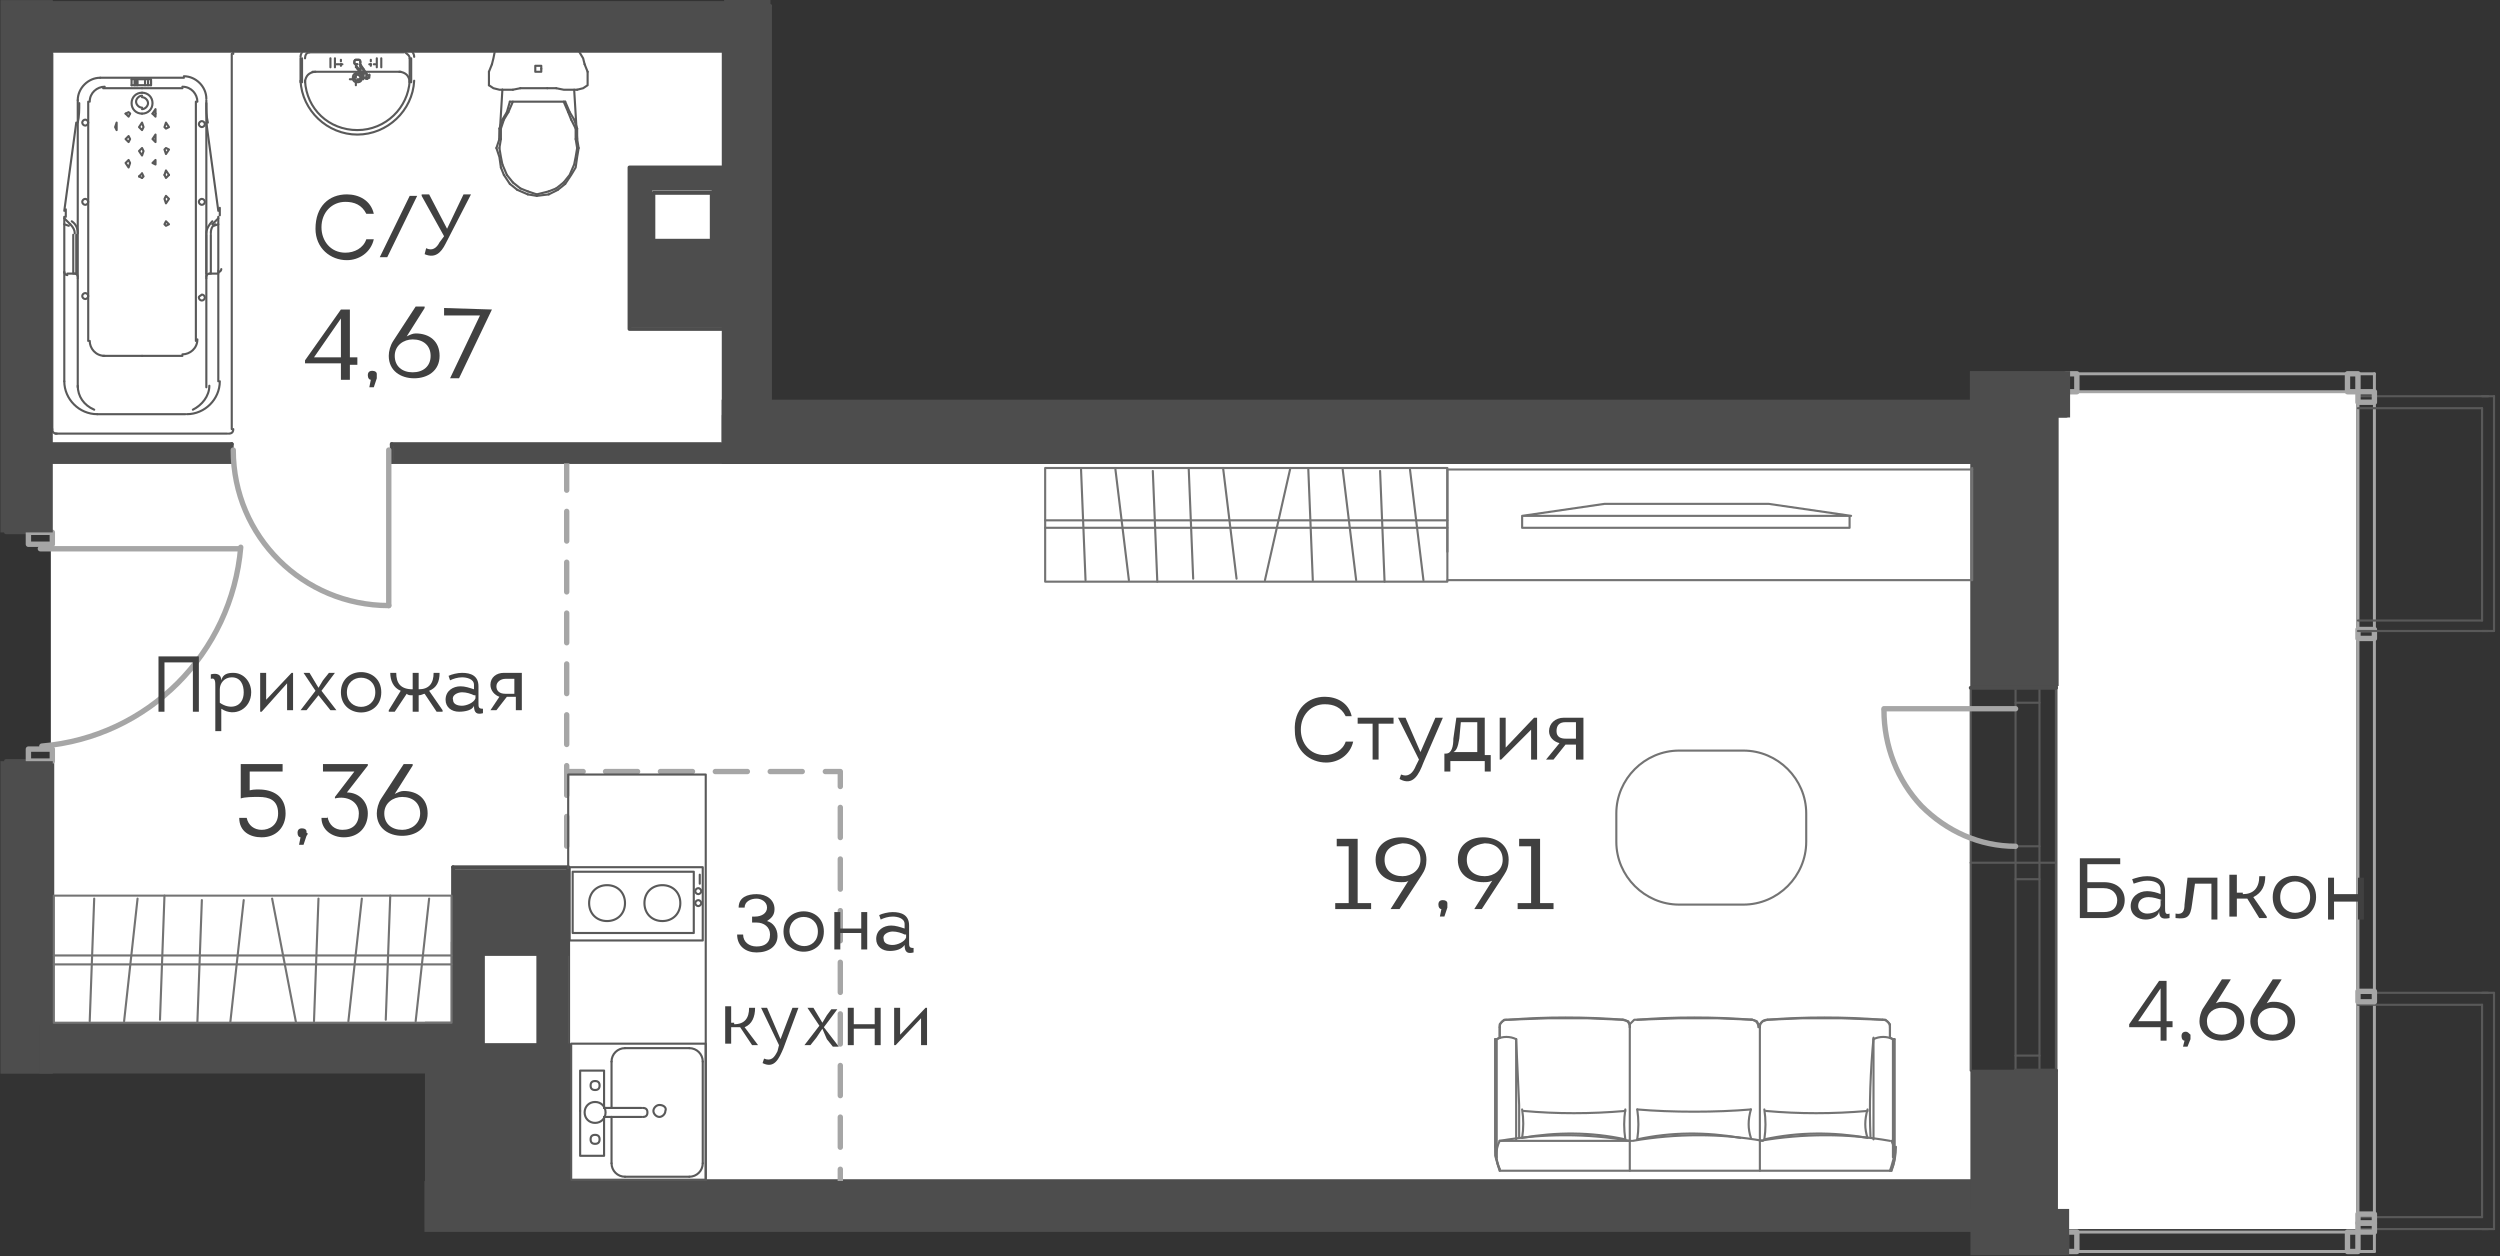 <?xml version="1.0" encoding="utf-8"?>
<!-- Generator: Adobe Illustrator 24.0.0, SVG Export Plug-In . SVG Version: 6.00 Build 0)  -->
<svg version="1.1" xmlns="http://www.w3.org/2000/svg" xmlns:xlink="http://www.w3.org/1999/xlink" x="0px" y="0px"
	 viewBox="0 0 167.2 84" style="enable-background:new 0 0 167.2 84;" xml:space="preserve">
<rect x="0" y="0" width="167.2" height="84" fill="#333333" stroke="none"/>
<style type="text/css">
	.st0{fill:#FFFFFF;}
	.st1{fill:none;stroke:#4D4D4D;stroke-width:0.255;stroke-linecap:round;stroke-linejoin:round;stroke-miterlimit:10;}
	.st2{fill:none;stroke:#A6A6A6;stroke-width:0.36;stroke-linecap:round;stroke-linejoin:round;stroke-miterlimit:10;}
	.st3{fill:none;stroke:#595959;stroke-width:0.142;stroke-linecap:round;stroke-linejoin:round;stroke-miterlimit:10;}
	.st4{fill:none;stroke:#A6A6A6;stroke-width:0.198;stroke-linecap:round;stroke-linejoin:round;stroke-miterlimit:10;}
	.st5{fill:none;stroke:#A6A6A6;stroke-width:0.36;stroke-linecap:round;stroke-linejoin:round;}
	.st6{fill:none;stroke:#A6A6A6;stroke-width:0.36;stroke-linecap:round;stroke-linejoin:round;stroke-dasharray:2.141,1.53;}
	.st7{fill:none;stroke:#A6A6A6;stroke-width:0.36;stroke-linecap:round;stroke-linejoin:round;stroke-dasharray:2.014,1.438;}
	
		.st8{fill:none;stroke:#A6A6A6;stroke-width:0.36;stroke-linecap:round;stroke-linejoin:round;stroke-miterlimit:10;stroke-dasharray:1.984,1.417;}
	.st9{fill:#4D4D4D;}
	.st10{fill:none;stroke:#737373;stroke-width:0.142;stroke-linecap:round;stroke-linejoin:round;stroke-miterlimit:10;}
	.st11{fill:#404040;}
</style>
<g id="заливка">
	<polygon class="st0" points="48.4,30.7 48.4,3.3 3.4,3.3 3.4,68.5 31.5,68.5 31.5,78.9 131.8,78.9 131.8,30.7 	"/>
	<rect x="42.2" y="11.1" class="st0" width="6.4" height="10.8"/>
	<rect x="26.3" y="29.6" class="st0" width="22.3" height="1.3"/>
	
		<rect x="23.6" y="64.8" transform="matrix(-1.836970e-16 1 -1 -1.836970e-16 102.844 34.403)" class="st0" width="21.1" height="7.6"/>
	<rect x="3.3" y="29.6" class="st0" width="12.1" height="1.3"/>
	<rect x="137.6" y="26.2" class="st0" width="20" height="56"/>
</g>
<g id="корпус">
	<line class="st1" x1="0.4" y1="35.6" x2="3.5" y2="35.6"/>
	<line class="st1" x1="0.4" y1="50.9" x2="3.5" y2="50.9"/>
	<line class="st1" x1="3.5" y1="50.9" x2="3.5" y2="68.5"/>
	<polyline class="st2" points="3.5,36.4 3.5,35.6 1.9,35.6 1.9,36.4 3.5,36.4 	"/>
	<polyline class="st2" points="3.5,50.1 3.5,50.9 1.9,50.9 1.9,50.1 3.5,50.1 	"/>
	<line class="st2" x1="2.7" y1="36.7" x2="16" y2="36.7"/>
	<path class="st2" d="M2.8,49.9c7.1-0.6,12.7-6.2,13.3-13.3"/>
	<line class="st1" x1="131.8" y1="30.9" x2="48.4" y2="30.9"/>
	<line class="st1" x1="131.8" y1="27.8" x2="51.5" y2="27.8"/>
	<line class="st1" x1="3.5" y1="3.4" x2="48.4" y2="3.4"/>
	<line class="st1" x1="51.5" y1="0.4" x2="51.5" y2="27.8"/>
	<line class="st1" x1="48.4" y1="3.4" x2="48.4" y2="30.9"/>
	<line class="st1" x1="3.5" y1="0.4" x2="51.5" y2="0.4"/>
	<line class="st1" x1="15.5" y1="29.7" x2="15.5" y2="30.9"/>
	<line class="st1" x1="26.2" y1="29.7" x2="26.2" y2="30.9"/>
	<line class="st1" x1="3.5" y1="30.9" x2="15.5" y2="30.9"/>
	<line class="st1" x1="26.2" y1="30.9" x2="48.6" y2="30.9"/>
	<line class="st1" x1="3.5" y1="29.7" x2="15.5" y2="29.7"/>
	<line class="st1" x1="26.2" y1="29.7" x2="48.2" y2="29.7"/>
	<polyline class="st3" points="15.2,29 9.5,29 3.7,29 	"/>
	<path class="st3" d="M3.5,28.7c0,0.2,0.1,0.3,0.3,0.3"/>
	<line class="st3" x1="3.5" y1="28.7" x2="3.5" y2="3.6"/>
	<path class="st3" d="M3.8,3.2c-0.2,0-0.3,0.1-0.3,0.3"/>
	<polyline class="st3" points="3.7,3.4 9.5,3.4 15.2,3.4 	"/>
	<path class="st3" d="M15.6,3.6c0-0.2-0.1-0.3-0.3-0.3"/>
	<line class="st3" x1="15.5" y1="3.6" x2="15.5" y2="28.7"/>
	<path class="st3" d="M15.3,29c0.2,0,0.3-0.1,0.3-0.3"/>
	<polyline class="st3" points="9.3,8.5 9.5,8.2 9.6,8.5 9.5,8.7 9.3,8.5 	"/>
	<polyline class="st3" points="11,8.5 11.1,8.2 11.3,8.5 11.1,8.6 11,8.5 	"/>
	<polyline class="st3" points="10.4,9.5 10.2,9.3 10.4,9 10.4,9.3 10.4,9.5 	"/>
	<path class="st3" d="M6.7,5.2c-0.8,0-1.5,0.7-1.5,1.5"/>
	<path class="st3" d="M5.2,8.2c0.1-0.4,0.1-0.9,0.1-1.3"/>
	<path class="st3" d="M7,5.8c-0.5,0-1,0.4-1,1"/>
	<path class="st3" d="M5.5,8.2c0,0.1,0.1,0.2,0.2,0.2c0.1,0,0.2-0.1,0.2-0.2C5.9,8.1,5.8,8,5.7,8C5.6,8,5.5,8.1,5.5,8.2"/>
	<line class="st3" x1="8.8" y1="5.7" x2="8.8" y2="5.3"/>
	<polyline class="st3" points="9,5.7 9,5.4 9,5.7 9,5.4 	"/>
	<polyline class="st3" points="7.7,8.5 7.8,8.2 7.8,8.5 7.8,8.7 7.7,8.5 	"/>
	<line class="st3" x1="5.2" y1="18.6" x2="5.2" y2="6.7"/>
	<line class="st3" x1="4.3" y1="14.1" x2="5.1" y2="8.2"/>
	<line class="st3" x1="5.9" y1="22.8" x2="5.9" y2="6.8"/>
	<line class="st3" x1="12.2" y1="5.9" x2="9.5" y2="5.9"/>
	<polyline class="st3" points="12.3,5.2 9.5,5.2 6.7,5.2 	"/>
	<polyline class="st3" points="8.8,5.3 10.1,5.3 10.1,5.7 8.8,5.7 	"/>
	<line class="st3" x1="9.1" y1="5.4" x2="9.1" y2="5.7"/>
	<line class="st3" x1="9.2" y1="5.4" x2="9.2" y2="5.7"/>
	<line class="st3" x1="10.1" y1="5.4" x2="10.1" y2="5.7"/>
	<line class="st3" x1="9.9" y1="5.4" x2="9.9" y2="5.7"/>
	<line class="st3" x1="9.7" y1="5.4" x2="9.7" y2="5.7"/>
	<line class="st3" x1="6.9" y1="5.9" x2="9.5" y2="5.9"/>
	<polyline class="st3" points="8.7,7.6 8.6,7.8 8.4,7.6 	"/>
	<polyline class="st3" points="10.4,7.6 10.4,7.8 10.2,7.6 	"/>
	<path class="st3" d="M9.5,6.4c-0.2,0-0.4,0.2-0.4,0.4c0,0.2,0.2,0.4,0.4,0.4"/>
	<path class="st3" d="M9.5,6.2c-0.4,0-0.7,0.3-0.7,0.7c0,0.4,0.3,0.7,0.7,0.7"/>
	<path class="st3" d="M9.5,7.6c0.4,0,0.7-0.3,0.7-0.7c0-0.4-0.3-0.7-0.7-0.7"/>
	<path class="st3" d="M9.5,7.3c0.2,0,0.4-0.2,0.4-0.4c0-0.2-0.2-0.4-0.4-0.4"/>
	<polyline class="st3" points="8.4,7.6 8.6,7.5 8.7,7.6 	"/>
	<polyline class="st3" points="10.2,7.6 10.4,7.3 10.4,7.6 	"/>
	<polyline class="st3" points="8.6,9.5 8.4,9.3 8.6,9.1 8.7,9.3 8.6,9.5 	"/>
	<line class="st3" x1="13.8" y1="18.6" x2="13.8" y2="6.7"/>
	<line class="st3" x1="13.1" y1="22.8" x2="13.1" y2="6.8"/>
	<line class="st3" x1="14.6" y1="14.1" x2="13.8" y2="8.2"/>
	<polyline class="st3" points="11.3,11.7 11.1,11.9 11,11.7 	"/>
	<path class="st3" d="M13.8,6.6c0-0.8-0.7-1.5-1.5-1.5"/>
	<path class="st3" d="M13.8,6.9c0,0.4,0,0.9,0.1,1.3"/>
	<path class="st3" d="M13.2,6.8c0-0.5-0.4-1-1-1"/>
	<path class="st3" d="M13.3,8.3c0,0.1,0.1,0.2,0.2,0.2c0.1,0,0.2-0.1,0.2-0.2c0-0.1-0.1-0.2-0.2-0.2C13.4,8.1,13.3,8.2,13.3,8.3"/>
	<polyline class="st3" points="11.1,10.3 11,10 11.1,9.9 11.3,10 11.1,10.3 	"/>
	<polyline class="st3" points="10.4,11 10.2,10.9 10.4,10.7 10.4,10.9 10.4,11 	"/>
	<polyline class="st3" points="11,11.7 11.1,11.4 11.3,11.7 	"/>
	<path class="st3" d="M14.2,14.8c-0.2,0.2-0.4,0.5-0.4,0.8"/>
	<path class="st3" d="M14.4,15c-0.2,0.1-0.3,0.3-0.3,0.6"/>
	<line class="st3" x1="14.6" y1="15" x2="14.3" y2="15.1"/>
	<line class="st3" x1="14.6" y1="14.6" x2="14.2" y2="15"/>
	<path class="st3" d="M14.7,14.4c0-0.2,0-0.3,0-0.5"/>
	<polyline class="st3" points="11.1,13.6 11,13.3 11.1,13.1 11.3,13.3 11.1,13.6 	"/>
	<polyline class="st3" points="11.1,15.1 11,15 11.1,14.8 11.3,15 11.1,15.1 	"/>
	<line class="st3" x1="14.6" y1="18.1" x2="14.6" y2="14.5"/>
	<line class="st3" x1="12.2" y1="23.8" x2="9.5" y2="23.8"/>
	<line class="st3" x1="14.1" y1="15.7" x2="14.1" y2="18.3"/>
	<line class="st3" x1="13.8" y1="15.7" x2="13.8" y2="18.3"/>
	<line class="st3" x1="14.6" y1="25.5" x2="14.6" y2="18.1"/>
	<line class="st3" x1="13.8" y1="25.9" x2="13.8" y2="18.6"/>
	<path class="st3" d="M14,18.3c-0.1,0-0.2,0.1-0.2,0.2"/>
	<path class="st3" d="M14.6,18.2c0.1,0,0.2-0.1,0.2-0.2"/>
	<line class="st3" x1="14" y1="18.3" x2="14.6" y2="18.3"/>
	<path class="st3" d="M13.3,19.9c0,0.1,0.1,0.2,0.2,0.2c0.1,0,0.2-0.1,0.2-0.2c0-0.1-0.1-0.2-0.2-0.2C13.4,19.8,13.3,19.8,13.3,19.9
		"/>
	<path class="st3" d="M12.2,23.7c0.5,0,1-0.4,1-1"/>
	<path class="st3" d="M13.3,13.5c0,0.1,0.1,0.2,0.2,0.2c0.1,0,0.2-0.1,0.2-0.2c0-0.1-0.1-0.2-0.2-0.2C13.4,13.3,13.3,13.4,13.3,13.5
		"/>
	<polyline class="st3" points="6.5,27.7 9.5,27.7 12.4,27.7 	"/>
	<path class="st3" d="M12.9,27.4c0.6-0.3,1.1-0.9,1.1-1.6"/>
	<path class="st3" d="M12.5,27.7c1.2,0,2.2-1,2.2-2.2"/>
	<line class="st3" x1="6.9" y1="23.8" x2="9.5" y2="23.8"/>
	<path class="st3" d="M6,22.8c0,0.5,0.4,1,1,1"/>
	<line class="st3" x1="5.2" y1="25.9" x2="5.2" y2="18.6"/>
	<line class="st3" x1="9.5" y1="11.9" x2="9.3" y2="11.8"/>
	<polyline class="st3" points="8.6,11.2 8.4,10.9 8.6,10.7 8.7,10.9 8.6,11.2 	"/>
	<line class="st3" x1="9.3" y1="11.8" x2="9.5" y2="11.6"/>
	<polyline class="st3" points="9.5,10.4 9.3,10.1 9.5,9.9 9.6,10.1 9.5,10.4 	"/>
	<polyline class="st3" points="9.5,11.6 9.6,11.8 9.5,11.9 	"/>
	<path class="st3" d="M4.3,18.2c0,0.1,0.1,0.2,0.2,0.2"/>
	<path class="st3" d="M5.2,18.5c0-0.1-0.1-0.2-0.2-0.2"/>
	<line class="st3" x1="5.1" y1="18.3" x2="4.5" y2="18.3"/>
	<path class="st3" d="M4.4,14c0,0.2,0,0.3,0,0.5"/>
	<line class="st3" x1="4.9" y1="15.7" x2="4.9" y2="18.3"/>
	<line class="st3" x1="4.3" y1="18.2" x2="4.3" y2="14.5"/>
	<line class="st3" x1="4.3" y1="14.6" x2="4.7" y2="15"/>
	<line class="st3" x1="4.3" y1="15" x2="4.6" y2="15.1"/>
	<path class="st3" d="M5.2,15.6c0-0.3-0.1-0.6-0.4-0.8"/>
	<path class="st3" d="M5,15.6c0-0.2-0.1-0.4-0.3-0.6"/>
	<line class="st3" x1="5.1" y1="15.7" x2="5.1" y2="18.3"/>
	<path class="st3" d="M5.5,13.5c0,0.1,0.1,0.2,0.2,0.2c0.1,0,0.2-0.1,0.2-0.2c0-0.1-0.1-0.2-0.2-0.2C5.6,13.3,5.5,13.4,5.5,13.5"/>
	<line class="st3" x1="4.3" y1="25.5" x2="4.3" y2="18.2"/>
	<path class="st3" d="M5.5,19.8c0,0.1,0.1,0.2,0.2,0.2c0.1,0,0.2-0.1,0.2-0.2c0-0.1-0.1-0.2-0.2-0.2C5.6,19.6,5.5,19.7,5.5,19.8"/>
	<path class="st3" d="M5.2,25.8c0,0.7,0.4,1.3,1.1,1.6"/>
	<path class="st3" d="M4.3,25.5c0,1.2,1,2.2,2.2,2.2"/>
	<g>
		<path class="st3" d="M20.4,5.4c0.1,1.9,1.6,3.3,3.5,3.3c1.9,0,3.4-1.5,3.5-3.3"/>
		<line class="st3" x1="26.8" y1="4.8" x2="20.9" y2="4.8"/>
		<line class="st3" x1="27" y1="3.4" x2="20.6" y2="3.4"/>
		<line class="st3" x1="27" y1="3.5" x2="20.6" y2="3.5"/>
		<path class="st3" d="M20.1,5.4c0.1,2,1.8,3.6,3.8,3.6c2,0,3.7-1.6,3.8-3.6"/>
		<line class="st3" x1="22.1" y1="4.5" x2="22.1" y2="3.9"/>
		<line class="st3" x1="22.4" y1="4.5" x2="22.4" y2="3.9"/>
		<line class="st3" x1="20.2" y1="3.9" x2="20.2" y2="5.5"/>
		<path class="st3" d="M21.1,4.8c-0.2,0-0.4,0.1-0.5,0.2c-0.1,0.1-0.2,0.3-0.2,0.5"/>
		<path class="st3" d="M20.7,3.5c-0.2,0-0.3,0.2-0.3,0.4"/>
		<line class="st3" x1="20.1" y1="3.9" x2="20.1" y2="5.5"/>
		<path class="st3" d="M20.7,3.2c-0.3,0-0.6,0.3-0.6,0.6"/>
		<polyline class="st3" points="24.3,4.8 24.3,4.6 24.2,4.6 24.2,4.5 24.1,4.5 24.1,4.4 24.1,4.3 		"/>
		<line class="st3" x1="24.3" y1="5" x2="23.8" y2="4.4"/>
		<polyline class="st3" points="24.3,5 24.3,5 24.2,5 24.2,4.9 24.2,4.8 24.1,4.8 24.1,4.6 23.9,4.6 23.9,4.5 23.8,4.5 		"/>
		<path class="st3" d="M23.9,5.4c0.1,0,0.2-0.1,0.2-0.2C24.1,5.1,24,5,23.9,5c-0.1,0-0.2,0.1-0.2,0.2C23.7,5.3,23.8,5.4,23.9,5.4"/>
		<path class="st3" d="M23.9,5.5c0.2,0,0.3-0.1,0.3-0.3s-0.1-0.3-0.3-0.3c-0.2,0-0.3,0.1-0.3,0.3S23.7,5.5,23.9,5.5"/>
		<polyline class="st3" points="24.5,5.2 24.5,5.2 24.5,5 24.5,4.9 24.3,4.9 24.3,4.8 		"/>
		<path class="st3" d="M27.7,3.8c0-0.3-0.3-0.6-0.6-0.6"/>
		<path class="st3" d="M27.4,5.5c0-0.2-0.1-0.4-0.2-0.5c-0.1-0.1-0.3-0.2-0.5-0.2"/>
		<path class="st3" d="M24.1,4.2c0-0.1,0-0.2-0.1-0.2c-0.1,0-0.2,0-0.2,0c-0.1,0-0.1,0.1-0.1,0.2c0,0.1,0.1,0.1,0.2,0.1"/>
		<line class="st3" x1="24.8" y1="4.3" x2="24.8" y2="4.3"/>
		<line class="st3" x1="22.8" y1="4.3" x2="22.8" y2="4.3"/>
		<path class="st3" d="M24.1,4.2c0-0.1,0-0.2-0.1-0.2c-0.1,0-0.2,0-0.2,0c-0.1,0-0.1,0.1-0.1,0.2c0,0.1,0.1,0.1,0.2,0.1"/>
		<polyline class="st3" points="24.5,4.9 24.1,4.3 24.7,5.2 		"/>
		<line class="st3" x1="25.5" y1="4.5" x2="25.5" y2="3.9"/>
		<line class="st3" x1="25.2" y1="4.5" x2="25.2" y2="3.9"/>
		<line class="st3" x1="27.4" y1="3.9" x2="27.4" y2="5.5"/>
		<line class="st3" x1="24.1" y1="4.4" x2="24.1" y2="4.4"/>
		<line class="st3" x1="24.8" y1="4.4" x2="24.8" y2="4.3"/>
		<line class="st3" x1="22.8" y1="4.4" x2="22.8" y2="4.3"/>
		<line class="st3" x1="24.1" y1="4.3" x2="24.1" y2="4.3"/>
		<line class="st3" x1="24.5" y1="5.2" x2="24.5" y2="5.2"/>
		<polyline class="st3" points="24.5,5.2 24.5,5.2 24.3,5.2 24.3,5 		"/>
		<path class="st3" d="M24.4,5.2c0.1,0.1,0.2,0.1,0.2,0c0.1,0,0.1-0.1,0.1-0.2"/>
		<line class="st3" x1="23.8" y1="4.4" x2="24.3" y2="5.3"/>
		<line class="st3" x1="24.3" y1="4.8" x2="24.3" y2="4.8"/>
		<line class="st3" x1="24.3" y1="5" x2="24.3" y2="5"/>
		<path class="st3" d="M24.4,5.2c0.1,0.1,0.2,0.1,0.2,0c0.1,0,0.1-0.1,0.1-0.2"/>
		<line class="st3" x1="23.7" y1="5.3" x2="23.4" y2="5.3"/>
		<line class="st3" x1="23.8" y1="5.7" x2="23.8" y2="5.4"/>
		<line class="st3" x1="23.8" y1="5.2" x2="23.8" y2="4.9"/>
		<line class="st3" x1="24.2" y1="5.3" x2="23.9" y2="5.3"/>
		<line class="st3" x1="24.1" y1="4.4" x2="24.1" y2="4.4"/>
		<path class="st3" d="M27.4,3.9c0-0.2-0.2-0.3-0.3-0.4"/>
		<line class="st3" x1="24.8" y1="4.1" x2="24.8" y2="4"/>
		<line class="st3" x1="25.1" y1="4.3" x2="25" y2="4.3"/>
		<line class="st3" x1="24.8" y1="4.3" x2="24.7" y2="4.3"/>
		<line class="st3" x1="22.8" y1="4.1" x2="22.8" y2="4"/>
		<line class="st3" x1="22.7" y1="4.3" x2="22.5" y2="4.3"/>
		<line class="st3" x1="22.9" y1="4.3" x2="22.8" y2="4.3"/>
		<line class="st3" x1="27.5" y1="3.9" x2="27.5" y2="5.5"/>
	</g>
	<line class="st2" x1="26" y1="30.1" x2="26" y2="40.5"/>
	<path class="st2" d="M15.6,30.1c0,5.8,4.7,10.4,10.4,10.4"/>
	<g>
		<line class="st3" x1="38.6" y1="9.3" x2="38.4" y2="6"/>
		<line class="st3" x1="38.5" y1="8.6" x2="38.2" y2="8"/>
		<line class="st3" x1="38.6" y1="8.6" x2="38.4" y2="8"/>
		<line class="st3" x1="33.6" y1="8" x2="33.4" y2="8.6"/>
		<line class="st3" x1="33.6" y1="6" x2="33.4" y2="9.3"/>
		<line class="st3" x1="33.7" y1="8" x2="33.5" y2="8.6"/>
		<line class="st3" x1="33.9" y1="11.7" x2="34.3" y2="12.2"/>
		<line class="st3" x1="33.7" y1="11.7" x2="34.1" y2="12.3"/>
		<line class="st3" x1="33.5" y1="9.3" x2="33.4" y2="9.9"/>
		<line class="st3" x1="33.4" y1="9.3" x2="33.2" y2="9.9"/>
		<polyline class="st3" points="33.4,9.9 33.5,10.5 33.6,11 		"/>
		<polyline class="st3" points="33.2,9.9 33.4,10.5 33.5,11.2 		"/>
		<line class="st3" x1="33.5" y1="8.6" x2="33.5" y2="9.3"/>
		<line class="st3" x1="33.4" y1="8.6" x2="33.4" y2="9.3"/>
		<line class="st3" x1="33.6" y1="11" x2="33.9" y2="11.7"/>
		<line class="st3" x1="33.5" y1="11.2" x2="33.7" y2="11.7"/>
		<line class="st3" x1="38.6" y1="9.9" x2="38.5" y2="9.3"/>
		<line class="st3" x1="38.7" y1="9.9" x2="38.6" y2="9.3"/>
		<line class="st3" x1="36.7" y1="12.8" x2="37.2" y2="12.6"/>
		<line class="st3" x1="36.7" y1="13" x2="37.3" y2="12.7"/>
		<line class="st3" x1="37.2" y1="12.6" x2="37.7" y2="12.2"/>
		<line class="st3" x1="37.3" y1="12.7" x2="37.8" y2="12.3"/>
		<polyline class="st3" points="37.7,12.2 38.1,11.7 38.4,11 38.5,10.5 38.6,9.9 		"/>
		<polyline class="st3" points="37.8,12.3 38.2,11.7 38.5,11.2 38.6,10.5 38.7,9.9 		"/>
		<line class="st3" x1="35.9" y1="13" x2="36.7" y2="12.8"/>
		<line class="st3" x1="35.9" y1="13.1" x2="36.7" y2="13"/>
		<line class="st3" x1="35.3" y1="12.8" x2="35.9" y2="13"/>
		<line class="st3" x1="35.3" y1="13" x2="35.9" y2="13.1"/>
		<line class="st3" x1="34.8" y1="12.6" x2="35.3" y2="12.8"/>
		<line class="st3" x1="34.6" y1="12.7" x2="35.3" y2="13"/>
		<line class="st3" x1="34.3" y1="12.2" x2="34.8" y2="12.6"/>
		<line class="st3" x1="34.1" y1="12.3" x2="34.6" y2="12.7"/>
		<line class="st3" x1="38.5" y1="9.3" x2="38.5" y2="8.6"/>
		<line class="st3" x1="38.6" y1="9.3" x2="38.6" y2="8.6"/>
		<line class="st3" x1="34.3" y1="6.8" x2="34" y2="7.5"/>
		<line class="st3" x1="33.6" y1="6" x2="34.3" y2="6"/>
		<line class="st3" x1="34.1" y1="6.8" x2="33.9" y2="7.5"/>
		<line class="st3" x1="32.9" y1="4.3" x2="32.7" y2="4.8"/>
		<polyline class="st3" points="32.7,4.8 32.7,5.3 32.7,5.7 		"/>
		<polyline class="st3" points="32.7,5.7 33,5.9 33.4,6 33.6,6 		"/>
		<line class="st3" x1="33.9" y1="7.5" x2="33.6" y2="8"/>
		<polyline class="st3" points="33.1,3.4 33,3.9 32.9,4.3 		"/>
		<line class="st3" x1="34" y1="7.5" x2="33.7" y2="8"/>
		<line class="st3" x1="39.3" y1="4.8" x2="39.1" y2="4.3"/>
		<line class="st3" x1="36.6" y1="5.9" x2="37.2" y2="5.9"/>
		<line class="st3" x1="37.8" y1="6.8" x2="34.1" y2="6.8"/>
		<line class="st3" x1="38.2" y1="8" x2="38" y2="7.5"/>
		<line class="st3" x1="38.4" y1="8" x2="38.1" y2="7.5"/>
		<polyline class="st3" points="37.2,5.9 37.7,6 38.4,6 38.6,6 		"/>
		<line class="st3" x1="38" y1="7.5" x2="37.7" y2="6.8"/>
		<line class="st3" x1="38.1" y1="7.5" x2="37.8" y2="6.8"/>
		<polyline class="st3" points="38.6,6 39,5.9 39.3,5.7 39.3,5.3 39.3,4.8 		"/>
		<line class="st3" x1="34.3" y1="6" x2="34.8" y2="5.9"/>
		<polyline class="st3" points="34.8,5.9 35.4,5.9 35.9,5.9 36.6,5.9 		"/>
		<polyline class="st3" points="36.2,4.5 36.2,4.6 36.2,4.8 36.1,4.8 35.9,4.8 35.8,4.8 35.8,4.6 35.8,4.5 35.8,4.4 35.9,4.4 
			36.1,4.4 36.2,4.4 36.2,4.5 		"/>
		<line class="st3" x1="36.2" y1="4.6" x2="36.2" y2="4.6"/>
		<polyline class="st3" points="39.1,4.3 39,3.9 38.7,3.4 		"/>
	</g>
	<line class="st1" x1="131.8" y1="82.1" x2="28.6" y2="82.1"/>
	<polyline class="st1" points="131.8,79 31.5,79 31.5,68.5 	"/>
	<polyline class="st1" points="3.5,71.6 28.6,71.6 28.6,82.1 	"/>
	<line class="st1" x1="31.5" y1="68.5" x2="3.5" y2="68.5"/>
	<line class="st3" x1="134.8" y1="46" x2="134.8" y2="71.6"/>
	<line class="st3" x1="136.4" y1="46" x2="136.4" y2="71.6"/>
	<line class="st3" x1="131.8" y1="71.6" x2="131.8" y2="46"/>
	<line class="st3" x1="137.5" y1="71.6" x2="137.5" y2="46"/>
	<line class="st3" x1="136.4" y1="70.6" x2="134.8" y2="70.6"/>
	<line class="st3" x1="136.4" y1="47" x2="134.8" y2="47"/>
	<line class="st1" x1="131.8" y1="46" x2="134.8" y2="46"/>
	<line class="st1" x1="134.8" y1="46" x2="137.5" y2="46"/>
	<line class="st1" x1="134.8" y1="71.6" x2="137.5" y2="71.6"/>
	<line class="st3" x1="137.5" y1="57.7" x2="131.8" y2="57.7"/>
	<line class="st3" x1="136.4" y1="56.6" x2="134.8" y2="56.6"/>
	<line class="st3" x1="136.4" y1="58.8" x2="134.8" y2="58.8"/>
	<line class="st4" x1="158.8" y1="25" x2="158.8" y2="83.7"/>
	<line class="st4" x1="157.7" y1="26.2" x2="157.7" y2="82.4"/>
	<polyline class="st2" points="158.8,42.1 158.8,42.7 157.7,42.7 157.7,42.1 158.8,42.1 	"/>
	<g>
		<line class="st3" x1="157.7" y1="81.4" x2="166" y2="81.4"/>
		<line class="st3" x1="166.4" y1="82.2" x2="157.7" y2="82.2"/>
		<line class="st3" x1="157.7" y1="66.4" x2="166.4" y2="66.4"/>
		<line class="st3" x1="166" y1="67.2" x2="157.7" y2="67.2"/>
		<line class="st3" x1="166.8" y1="82.2" x2="166" y2="82.2"/>
		<line class="st3" x1="166" y1="81.4" x2="166" y2="67.2"/>
		<line class="st3" x1="166" y1="66.4" x2="166.8" y2="66.4"/>
		<line class="st3" x1="166.8" y1="66.4" x2="166.8" y2="82.2"/>
	</g>
	<g>
		<line class="st3" x1="157.7" y1="41.5" x2="166" y2="41.5"/>
		<line class="st3" x1="166.4" y1="42.2" x2="157.7" y2="42.2"/>
		<line class="st3" x1="157.7" y1="26.5" x2="166.4" y2="26.5"/>
		<line class="st3" x1="166" y1="27.3" x2="157.7" y2="27.3"/>
		<line class="st3" x1="166.8" y1="42.2" x2="166" y2="42.2"/>
		<line class="st3" x1="166" y1="41.5" x2="166" y2="27.3"/>
		<line class="st3" x1="166" y1="26.5" x2="166.8" y2="26.5"/>
		<line class="st3" x1="166.8" y1="26.5" x2="166.8" y2="42.2"/>
	</g>
	<polyline class="st2" points="158.8,67 158.8,66.3 157.7,66.3 157.7,67 158.8,67 	"/>
	<polyline class="st2" points="158.8,81.8 158.8,81.2 157.7,81.2 157.7,81.8 158.8,81.8 	"/>
	<polyline class="st2" points="158.8,82.4 158.8,81.8 157.7,81.8 157.7,82.4 158.8,82.4 	"/>
	<line class="st4" x1="158.8" y1="83.7" x2="138.2" y2="83.7"/>
	<line class="st4" x1="157.7" y1="82.4" x2="138.2" y2="82.4"/>
	<polyline class="st2" points="157,83.7 157.7,83.7 157.7,82.4 157,82.4 157,83.7 	"/>
	<line class="st4" x1="158.8" y1="25" x2="138.2" y2="25"/>
	<line class="st4" x1="157.7" y1="26.2" x2="138.2" y2="26.2"/>
	<polyline class="st2" points="157,25 157.7,25 157.7,26.2 157,26.2 157,25 	"/>
	<polyline class="st2" points="158.8,26.2 158.8,26.9 157.7,26.9 157.7,26.2 158.8,26.2 	"/>
	<polyline class="st2" points="138.2,25 138.9,25 138.9,26.2 138.2,26.2 138.2,25 	"/>
	<polyline class="st2" points="138.2,82.4 138.9,82.4 138.9,83.7 138.2,83.7 138.2,82.4 	"/>
	<polyline class="st1" points="138.2,27.8 137.5,27.8 137.5,46 	"/>
	<polyline class="st1" points="138.2,81 137.5,81 137.5,71.6 	"/>
	<line class="st2" x1="134.8" y1="47.4" x2="126" y2="47.4"/>
	<path class="st2" d="M126,47.5c0,2.4,0.9,4.7,2.5,6.4c1.7,1.7,3.9,2.7,6.3,2.7"/>
	<polyline class="st1" points="74,27.8 48.4,27.8 48.4,30.9 74,30.9 74,27.8 	"/>
	<line class="st1" x1="0.4" y1="71.6" x2="0.4" y2="71.6"/>
	<g>
		<rect x="38.2" y="69.8" class="st3" width="9" height="9.1"/>
		<path class="st3" d="M40.9,77.8c0,0.5,0.4,0.9,0.9,0.9"/>
		<path class="st3" d="M41.8,70.1c-0.5,0-0.9,0.4-0.9,0.9"/>
		<line class="st3" x1="46.1" y1="78.7" x2="41.8" y2="78.7"/>
		<line class="st3" x1="41.8" y1="70.1" x2="46.1" y2="70.1"/>
		<path class="st3" d="M39.8,73.7c-0.4,0-0.7,0.3-0.7,0.7c0,0.4,0.3,0.7,0.7,0.7c0.4,0,0.7-0.3,0.7-0.7C40.5,74,40.2,73.7,39.8,73.7
			"/>
		<path class="st3" d="M43,74.7c0.2,0,0.3-0.1,0.3-0.3c0-0.2-0.1-0.3-0.3-0.3"/>
		<line class="st3" x1="40.9" y1="77.8" x2="40.9" y2="74.7"/>
		<line class="st3" x1="40.9" y1="74.1" x2="40.9" y2="71"/>
		<line class="st3" x1="47" y1="71" x2="47" y2="77.8"/>
		<path class="st3" d="M46.1,78.7c0.5,0,0.9-0.4,0.9-0.9"/>
		<path class="st3" d="M47,71c0-0.5-0.4-0.9-0.9-0.9"/>
		<path class="st3" d="M44.1,73.9c-0.2,0-0.4,0.2-0.4,0.4c0,0.2,0.2,0.4,0.4,0.4c0.2,0,0.4-0.2,0.4-0.4
			C44.6,74.1,44.4,73.9,44.1,73.9"/>
		<line class="st3" x1="42.9" y1="74.7" x2="40.4" y2="74.7"/>
		<line class="st3" x1="42.9" y1="74.1" x2="40.4" y2="74.1"/>
		<polyline class="st3" points="40.4,74.7 40.4,77.3 38.8,77.3 38.8,74.3 		"/>
		<path class="st3" d="M39.8,75.9c-0.2,0-0.3,0.1-0.3,0.3c0,0.2,0.1,0.3,0.3,0.3c0.2,0,0.3-0.1,0.3-0.3C40.1,76,40,75.9,39.8,75.9"
			/>
		<path class="st3" d="M39.8,72.3c-0.2,0-0.3,0.1-0.3,0.3c0,0.2,0.1,0.3,0.3,0.3c0.2,0,0.3-0.1,0.3-0.3C40.1,72.4,40,72.3,39.8,72.3
			"/>
		<polyline class="st3" points="38.8,74.3 38.8,71.6 40.4,71.6 40.4,74.1 		"/>
	</g>
	<g>
		<polyline class="st3" points="47,58 47,62.9 38.1,62.9 38.1,58 47,58 		"/>
		<polyline class="st3" points="46.4,58.3 38.3,58.3 38.3,62.4 46.4,62.4 46.4,58.3 		"/>
		<path class="st3" d="M46.9,60.4c0-0.1-0.1-0.2-0.2-0.2c-0.1,0-0.2,0.1-0.2,0.2c0,0.1,0.1,0.2,0.2,0.2
			C46.8,60.6,46.9,60.5,46.9,60.4"/>
		<path class="st3" d="M46.9,59.6c0-0.1-0.1-0.2-0.2-0.2c-0.1,0-0.2,0.1-0.2,0.2c0,0.1,0.1,0.2,0.2,0.2
			C46.8,59.8,46.9,59.7,46.9,59.6"/>
		<path class="st3" d="M45.5,60.4c0-0.7-0.5-1.2-1.2-1.2c-0.7,0-1.2,0.5-1.2,1.2c0,0.7,0.5,1.2,1.2,1.2C45,61.6,45.5,61.1,45.5,60.4
			"/>
		<path class="st3" d="M41.8,60.4c0-0.7-0.5-1.2-1.2-1.2s-1.2,0.5-1.2,1.2c0,0.7,0.5,1.2,1.2,1.2S41.8,61.1,41.8,60.4"/>
		<line class="st3" x1="46.8" y1="58.5" x2="46.8" y2="59.1"/>
	</g>
	<g>
		<g>
			<line class="st5" x1="38" y1="51.6" x2="39" y2="51.6"/>
			<line class="st6" x1="40.5" y1="51.6" x2="54.5" y2="51.6"/>
			<polyline class="st5" points="55.2,51.6 56.2,51.6 56.2,52.6 			"/>
			<line class="st7" x1="56.2" y1="54" x2="56.2" y2="77.4"/>
			<line class="st5" x1="56.2" y1="78.2" x2="56.2" y2="79.2"/>
		</g>
	</g>
	<line class="st8" x1="37.9" y1="30.8" x2="37.9" y2="57.9"/>
	<line class="st1" x1="30.3" y1="58" x2="30.3" y2="68.5"/>
	<line class="st1" x1="30.3" y1="58" x2="38" y2="58"/>
	<line class="st1" x1="38" y1="58" x2="38" y2="79"/>
	<rect x="32.3" y="63.7" class="st1" width="3.7" height="6.2"/>
	<rect x="42.1" y="11.2" class="st1" width="6.3" height="10.8"/>
	<rect x="43.7" y="12.9" class="st1" width="3.9" height="3.2"/>
	<rect x="38" y="51.8" class="st3" width="9.2" height="27.2"/>
</g>
<g id="Перегородки">
	
		<rect x="8.6" y="24.1" transform="matrix(6.123234e-17 -1 1 6.123234e-17 -21.012 39.583)" class="st9" width="1.3" height="12.3"/>
	
		<rect x="36.7" y="19.2" transform="matrix(6.123234e-17 -1 1 6.123234e-17 7.089 67.684)" class="st9" width="1.3" height="22.3"/>
	
		<rect x="44.5" y="8.7" transform="matrix(6.123234e-17 -1 1 6.123234e-17 33.311 57.252)" class="st9" width="1.6" height="6.5"/>
	
		<rect x="42.1" y="12.2" transform="matrix(-1 -1.224647e-16 1.224647e-16 -1 85.712 28.867)" class="st9" width="1.6" height="4.4"/>
	
		<rect x="47.7" y="12.1" transform="matrix(-1 -1.224647e-16 1.224647e-16 -1 96.096 28.676)" class="st9" width="0.8" height="4.4"/>
	
		<rect x="42.4" y="15.8" transform="matrix(6.123234e-17 -1 1 6.123234e-17 26.258 64.305)" class="st9" width="5.8" height="6.5"/>
	
		<rect x="31.3" y="57.1" transform="matrix(6.123234e-17 -1 1 6.123234e-17 -26.88 95.23)" class="st9" width="5.8" height="7.9"/>
	
		<rect x="29.6" y="71.1" transform="matrix(6.123234e-17 -1 1 6.123234e-17 -40.237 109.193)" class="st9" width="9.8" height="7.3"/>
	
		<rect x="26.4" y="66.8" transform="matrix(6.123234e-17 -1 1 6.123234e-17 -36.646 99.188)" class="st9" width="9.8" height="2.2"/>
	
		<rect x="32.1" y="66.9" transform="matrix(6.123234e-17 -1 1 6.123234e-17 -30.902 104.933)" class="st9" width="9.8" height="2"/>
	
		<rect x="24.3" y="-21.2" transform="matrix(6.123234e-17 -1 1 6.123234e-17 24.291 27.774)" class="st9" width="3.4" height="45.9"/>
	
		<rect x="88.1" y="-13.2" transform="matrix(6.123234e-17 -1 1 6.123234e-17 61.464 119.13)" class="st9" width="4.3" height="84"/>
	
		<rect x="-16" y="16.1" transform="matrix(6.123234e-17 -1 1 6.123234e-17 -16.069 19.608)" class="st9" width="35.6" height="3.5"/>
	
		<rect x="-8.7" y="59.6" transform="matrix(6.123234e-17 -1 1 6.123234e-17 -59.569 63.108)" class="st9" width="20.9" height="3.5"/>
	
		<rect x="23.1" y="73.6" transform="matrix(6.123234e-17 -1 1 6.123234e-17 -45.179 105.136)" class="st9" width="13.7" height="3.1"/>
	
		<rect x="2.6" y="68.5" transform="matrix(-1 -1.224647e-16 1.224647e-16 -1 31.935 140.294)" class="st9" width="26.7" height="3.3"/>
	
		<rect x="28.4" y="78.9" transform="matrix(-1 -1.224647e-16 1.224647e-16 -1 160.488 161.286)" class="st9" width="103.7" height="3.4"/>
	
		<rect x="36.1" y="12.4" transform="matrix(6.123234e-17 -1 1 6.123234e-17 36.028 63.886)" class="st9" width="27.8" height="3.1"/>
	
		<rect x="131.7" y="26.5" transform="matrix(-1 -1.224647e-16 1.224647e-16 -1 269.382 72.379)" class="st9" width="5.9" height="19.4"/>
	
		<rect x="131.7" y="24.8" transform="matrix(-1 -1.224647e-16 1.224647e-16 -1 270.148 52.72)" class="st9" width="6.7" height="3.1"/>
	
		<rect x="131.7" y="71.6" transform="matrix(-1 -1.224647e-16 1.224647e-16 -1 269.294 153.044)" class="st9" width="5.8" height="9.9"/>
	
		<rect x="131.7" y="80.9" transform="matrix(-1 -1.224647e-16 1.224647e-16 -1 270.084 164.852)" class="st9" width="6.6" height="3.1"/>
</g>
<g id="МЕБЕЛЬ">
	<g>
		<g>
			<rect x="3.6" y="59.9" class="st10" width="26.6" height="8.5"/>
		</g>
		<g>
			<line class="st10" x1="25.8" y1="68.2" x2="26.1" y2="59.9"/>
			<line class="st10" x1="21" y1="68.3" x2="21.3" y2="60.1"/>
			<line class="st10" x1="24.2" y1="60.1" x2="23.3" y2="68.3"/>
			<line class="st10" x1="28.7" y1="60.1" x2="27.8" y2="68.3"/>
			<line class="st10" x1="10.7" y1="68.2" x2="11" y2="59.9"/>
			<line class="st10" x1="6" y1="68.3" x2="6.3" y2="60.1"/>
			<line class="st10" x1="9.2" y1="60.1" x2="8.3" y2="68.3"/>
			<line class="st10" x1="13.2" y1="68.4" x2="13.5" y2="60.2"/>
			<line class="st10" x1="16.3" y1="60.2" x2="15.4" y2="68.4"/>
			<line class="st10" x1="19.8" y1="68.4" x2="18.2" y2="60.1"/>
			<line class="st10" x1="30.2" y1="63.9" x2="3.6" y2="63.9"/>
			<line class="st10" x1="30.2" y1="64.5" x2="3.6" y2="64.5"/>
		</g>
	</g>
	<g>
		<g>
			<rect x="69.9" y="31.3" class="st10" width="26.9" height="7.6"/>
		</g>
		<g>
			<line class="st10" x1="92.3" y1="31.5" x2="92.6" y2="38.9"/>
			<line class="st10" x1="87.5" y1="31.4" x2="87.8" y2="38.8"/>
			<line class="st10" x1="90.7" y1="38.8" x2="89.8" y2="31.4"/>
			<line class="st10" x1="95.2" y1="38.8" x2="94.3" y2="31.4"/>
			<line class="st10" x1="77.1" y1="31.5" x2="77.4" y2="38.9"/>
			<line class="st10" x1="72.3" y1="31.4" x2="72.6" y2="38.8"/>
			<line class="st10" x1="75.5" y1="38.8" x2="74.6" y2="31.4"/>
			<line class="st10" x1="79.5" y1="31.3" x2="79.8" y2="38.7"/>
			<line class="st10" x1="82.7" y1="38.7" x2="81.8" y2="31.3"/>
			<line class="st10" x1="86.3" y1="31.3" x2="84.6" y2="38.8"/>
			<line class="st10" x1="96.8" y1="35.3" x2="69.9" y2="35.3"/>
			<line class="st10" x1="96.8" y1="34.8" x2="69.9" y2="34.8"/>
		</g>
	</g>
	<g>
		<path class="st10" d="M123.7,35.3h-21.9v-0.8h21.9V35.3z M101.8,34.5l5.5-0.8h11l5.5,0.8"/>
		<polyline class="st10" points="96.8,38.8 131.9,38.8 131.9,31.3 		"/>
		<polyline class="st10" points="131.9,31.4 96.8,31.4 96.8,36.9 		"/>
	</g>
	<g>
		<path class="st10" d="M125.3,69.5c0.4-0.2,0.9-0.2,1.3,0"/>
		<path class="st10" d="M118.2,68.2c2.5-0.2,5.1-0.2,7.7,0"/>
		<path class="st10" d="M117.7,76.3c2.9-0.5,5.9-0.5,8.7,0"/>
		<line class="st10" x1="126.6" y1="69.5" x2="126.7" y2="69.5"/>
		<path class="st10" d="M126.8,76.7c0,0.5-0.1,1.1-0.3,1.6"/>
		<line class="st10" x1="126.7" y1="76.7" x2="126.7" y2="69.5"/>
		<line class="st10" x1="126.4" y1="68.7" x2="126.4" y2="69.4"/>
		<line class="st10" x1="126.6" y1="69.5" x2="126.6" y2="77.4"/>
		<path class="st10" d="M125.9,68.2c0.3,0,0.5,0.2,0.5,0.5"/>
		<path class="st10" d="M126.5,76.3c0.3,0.6,0.3,1.3,0,1.9"/>
		<path class="st10" d="M108.7,74.3c-2.3,0.2-4.6,0.2-6.8,0"/>
		<path class="st10" d="M101.8,76.1c2.3-0.4,4.6-0.4,6.9,0.1"/>
		<path class="st10" d="M108.7,76.2c-0.1-0.7-0.1-1.3,0-2"/>
		<line class="st10" x1="100.1" y1="69.5" x2="100" y2="69.5"/>
		<path class="st10" d="M101.8,74.2c0.1,0.6,0.1,1.3,0,1.9"/>
		<path class="st10" d="M100.3,78.2c-0.2-0.5-0.3-1-0.3-1.6"/>
		<line class="st10" x1="100" y1="76.7" x2="100" y2="69.5"/>
		<polyline class="st10" points="101.6,76.1 101.6,73.9 101.5,71.7 101.4,69.5 		"/>
		<line class="st10" x1="100.3" y1="68.7" x2="100.3" y2="69.4"/>
		<path class="st10" d="M100.1,69.5c0.4-0.2,0.9-0.2,1.3,0"/>
		<line class="st10" x1="101.4" y1="76.2" x2="101.4" y2="69.5"/>
		<line class="st10" x1="100.1" y1="69.5" x2="100.1" y2="77.4"/>
		<path class="st10" d="M100.3,68.7c0-0.3,0.2-0.5,0.5-0.5"/>
		<path class="st10" d="M100.9,68.2c2.5-0.2,5.1-0.2,7.7,0"/>
		<path class="st10" d="M108.5,68.2c0.3,0,0.5,0.2,0.5,0.5"/>
		<path class="st10" d="M100.3,76.3c2.9-0.5,5.9-0.5,8.7,0"/>
		<path class="st10" d="M100.3,78.2c-0.3-0.6-0.3-1.3,0-1.9"/>
		<line class="st10" x1="100.3" y1="76.3" x2="109.1" y2="76.3"/>
		<line class="st10" x1="100.3" y1="78.3" x2="126.5" y2="78.3"/>
		<path class="st10" d="M124.9,74.3c-2.3,0.2-4.6,0.2-6.8,0"/>
		<path class="st10" d="M118,76.2c2.3-0.5,4.6-0.5,6.9-0.1"/>
		<path class="st10" d="M118,74.2c0.1,0.7,0.1,1.3,0,2"/>
		<path class="st10" d="M109.2,76.3c2.9-0.5,5.9-0.5,8.7,0"/>
		<path class="st10" d="M117.1,74.2c-2.3,0.2-5.3,0.2-7.6,0"/>
		<path class="st10" d="M109.5,76.2c2.3-0.5,4.6-0.5,6.9-0.1"/>
		<path class="st10" d="M109.5,74.2c0.1,0.7,0.1,1.3,0,2"/>
		<path class="st10" d="M124.9,76.1c-0.2-0.6-0.2-1.2,0-1.9"/>
		<path class="st10" d="M117.1,76.1c-0.2-0.6-0.2-1.2,0-1.9"/>
		<line class="st10" x1="109" y1="68.7" x2="109" y2="78.3"/>
		<path class="st10" d="M125.1,76.1c-0.1-2.2,0-4.5,0.2-6.7"/>
		<line class="st10" x1="125.3" y1="76.2" x2="125.3" y2="69.5"/>
		<path class="st10" d="M117.7,68.7c0-0.3,0.2-0.5,0.5-0.5"/>
		<polyline class="st10" points="100,69.5 100,77 100,77.3 100.2,78 100.3,78.3 		"/>
		<polyline class="st10" points="109,68.7 109,68.5 108.9,68.3 108.5,68.2 106.1,68.1 103.6,68.1 100.8,68.2 100.6,68.2 100.4,68.4 
			100.3,68.5 100.3,69.4 100.1,69.5 		"/>
		<path class="st10" d="M109.5,68.2c2.5-0.2,5.1-0.2,7.7,0"/>
		<path class="st10" d="M117.1,68.2c0.3,0,0.5,0.2,0.5,0.5"/>
		<line class="st10" x1="117.7" y1="68.7" x2="117.7" y2="78.3"/>
		<polyline class="st10" points="117.7,68.7 117.6,68.5 117.5,68.3 117.2,68.2 114.8,68.1 112.3,68.1 109.5,68.2 109.3,68.2 
			109.1,68.4 109,68.5 		"/>
		<polyline class="st10" points="126.7,69.5 126.7,77 126.7,77.3 126.5,78 126.4,78.3 		"/>
		<polyline class="st10" points="117.7,68.7 117.7,68.5 117.9,68.3 118.2,68.2 120.6,68.1 123.1,68.1 125.9,68.2 126.1,68.2 
			126.3,68.4 126.4,68.5 126.4,69.4 126.6,69.5 		"/>
	</g>
	<path class="st10" d="M120.8,56.3v-1.9c0-2.3-1.9-4.2-4.2-4.2h-4.3c-2.3,0-4.2,1.9-4.2,4.2v1.9c0,2.3,1.9,4.2,4.2,4.2h4.3
		C118.9,60.5,120.8,58.6,120.8,56.3z"/>
</g>
<g id="комнаты">
	<g>
		<g>
			<path class="st11" d="M23.3,25.4h-0.5v-1.1h-2.4v-0.2l2.4-3.4h0.6v3.2h0.5v0.5h-0.5V25.4z M22.8,21.3L21,23.9h1.8v-1.2L22.8,21.3
				L22.8,21.3z"/>
			<path class="st11" d="M25.2,25.3L25,25.9h-0.3l0.1-0.5c-0.1,0-0.2-0.1-0.2-0.3c0-0.2,0.1-0.3,0.3-0.3c0.2,0,0.3,0.1,0.3,0.2
				c0,0,0,0.1,0,0.1C25.2,25.2,25.2,25.2,25.2,25.3z"/>
			<path class="st11" d="M28.4,20.6l-1.2,1.9c0.2-0.1,0.4-0.2,0.6-0.2c0.9,0,1.6,0.5,1.6,1.5c0,1-0.8,1.5-1.7,1.5
				c-0.9,0-1.7-0.5-1.7-1.5c0-0.3,0.1-0.7,0.3-1l1.5-2.3H28.4z M28.8,23.8c0-0.7-0.5-1.1-1.2-1.1c-0.6,0-1.2,0.4-1.2,1.1
				c0,0.7,0.5,1.1,1.2,1.1C28.3,24.9,28.8,24.5,28.8,23.8z"/>
			<path class="st11" d="M32.9,20.7l-2.2,4.6h-0.6l2-4.2h-2.4v-0.5L32.9,20.7L32.9,20.7z"/>
		</g>
	</g>
	<g>
		<g>
			<path class="st11" d="M89.4,56.5v-0.4h1.4v4.3h0.9v0.4h-2.4v-0.4h0.9v-3.8H89.4z"/>
			<path class="st11" d="M93,60.8l1.2-1.9C94.1,59,93.9,59,93.7,59c-0.9,0-1.7-0.5-1.7-1.5c0-1,0.8-1.5,1.7-1.5
				c0.9,0,1.7,0.5,1.7,1.5c0,0.4-0.1,0.7-0.3,1l-1.5,2.3H93z M92.6,57.5c0,0.7,0.5,1.1,1.2,1.1c0.6,0,1.2-0.4,1.2-1.1
				c0-0.7-0.5-1.1-1.2-1.1C93.1,56.5,92.6,56.8,92.6,57.5z"/>
			<path class="st11" d="M96.8,60.7l-0.2,0.6h-0.3l0.1-0.5c-0.1,0-0.2-0.1-0.2-0.3c0-0.2,0.1-0.3,0.3-0.3c0.2,0,0.3,0.1,0.3,0.2
				c0,0,0,0.1,0,0.1C96.8,60.6,96.8,60.7,96.8,60.7z"/>
			<path class="st11" d="M98.6,60.8l1.2-1.9C99.6,59,99.4,59,99.2,59c-0.9,0-1.7-0.5-1.7-1.5c0-1,0.8-1.5,1.7-1.5
				c0.9,0,1.7,0.5,1.7,1.5c0,0.4-0.1,0.7-0.3,1l-1.5,2.3H98.6z M98.1,57.5c0,0.7,0.5,1.1,1.2,1.1c0.6,0,1.2-0.4,1.2-1.1
				c0-0.7-0.5-1.1-1.2-1.1C98.6,56.5,98.1,56.8,98.1,57.5z"/>
			<path class="st11" d="M101.6,56.5v-0.4h1.4v4.3h0.9v0.4h-2.4v-0.4h0.9v-3.8H101.6z"/>
		</g>
	</g>
	<g>
		<g>
			<path class="st11" d="M88.6,46.6c0.8,0,1.6,0.4,1.8,1.3H90c-0.3-0.6-0.8-0.8-1.4-0.8c-0.9,0-1.6,0.7-1.6,1.7
				c0,0.9,0.6,1.7,1.6,1.7c0.6,0,1.2-0.3,1.4-0.9h0.5c-0.2,0.9-1,1.4-1.8,1.4c-1.1,0-2.1-0.8-2.1-2.1C86.5,47.4,87.5,46.6,88.6,46.6
				z"/>
			<path class="st11" d="M91.8,50.8v-2.4h-1V48h2.4v0.4h-1v2.4H91.8z"/>
			<path class="st11" d="M95.2,51c-0.3,0.8-0.7,1.6-1.6,1.1l0.1-0.3c0.5,0.2,0.8-0.1,1-0.6l0.2-0.4L93.5,48c0,0,0,0,0,0H94l1,2.3h0
				L96,48h0.5c0,0,0,0,0,0L95.2,51z"/>
			<path class="st11" d="M96.6,51.5l0-1.1h0h0.1c0.4,0,0.5-0.5,0.5-1l0.2-1.4h1.9v2.5h0.4l0,1.1h-0.4v-0.7H97v0.7H96.6z M98.8,48.3
				h-1.1l-0.1,1.1c-0.1,0.6-0.2,0.8-0.4,0.9h1.6V48.3z"/>
			<path class="st11" d="M100.4,50.8h-0.1V48h0.4v1l0,1l1.9-2h0.2v2.8h-0.4v-0.9l0-1.1L100.4,50.8z"/>
			<path class="st11" d="M104.3,49.7c-0.4-0.1-0.7-0.4-0.7-0.8c0-0.5,0.4-0.9,1-0.9c0.3,0,1,0,1.3,0v2.8c-0.2,0-0.3,0-0.5,0v-1h-0.7
				l-0.8,1h-0.5v0L104.3,49.7z M105.4,49.4v-1.1h-0.7c-0.4,0-0.6,0.2-0.6,0.6s0.3,0.5,0.6,0.5H105.4z"/>
		</g>
	</g>
	<g>
		<g>
			<path class="st11" d="M13.3,43.9v3.7c-0.1,0-0.3,0-0.4,0v-3.3h-1.9v3.3c-0.1,0-0.3,0-0.4,0v-3.7H13.3z"/>
			<path class="st11" d="M15.6,45c0.7,0,1.2,0.6,1.2,1.3c0,1.1-1.1,1.7-2,1.1v1.5h-0.4v-3c0-0.3,0-0.6-0.3-0.5l0-0.3
				c0.4-0.1,0.7,0,0.7,0.4C14.9,45.1,15.2,45,15.6,45z M14.7,47c0.7,0.5,1.6,0.3,1.6-0.7c0-0.5-0.2-1-0.8-1c-0.5,0-0.8,0.4-0.8,0.8
				V47z"/>
			<path class="st11" d="M17.5,47.6h-0.1V45h0.4v0.9l0,0.9l1.7-1.8h0.1v2.5h-0.4v-0.8l0-1L17.5,47.6z"/>
			<path class="st11" d="M21.3,46.5L20.9,47l-0.4,0.5h-0.4v0l1-1.3l-0.8-1.2v0h0.4l0.3,0.5l0.3,0.5h0l0.3-0.5L22,45h0.4v0l-0.9,1.2
				l1,1.3v0h-0.4l-0.4-0.5L21.3,46.5L21.3,46.5z"/>
			<path class="st11" d="M22.8,46.3c0-1.8,2.7-1.8,2.7,0C25.5,48.1,22.8,48.1,22.8,46.3z M25.1,46.3c0-1.3-1.9-1.3-1.9,0
				C23.2,47.6,25.1,47.6,25.1,46.3z"/>
			<path class="st11" d="M29,45h0.4c0,0.6-0.2,1-0.7,1.2l0.9,1.3v0.1h-0.4l-0.8-1.2c-0.1,0-0.2,0.1-0.4,0.1v1.1h-0.4v-1.1
				c-0.2,0-0.3,0-0.4-0.1l-0.8,1.2h-0.4v-0.1l0.8-1.3c-0.5-0.2-0.7-0.7-0.7-1.2h0.4c0,0.7,0.3,1.1,1.1,1.1V45h0.4v1.1
				C28.7,46.1,29,45.7,29,45z"/>
			<path class="st11" d="M30.7,47.6c-0.5,0-0.9-0.3-0.9-0.8c0-0.6,0.5-0.9,1-0.9c0.3,0,0.6,0.1,0.9,0.2v-0.3c0-0.4-0.5-0.5-0.8-0.5
				c-0.3,0-0.6,0.1-0.8,0.2L30,45.2c0.2-0.1,0.6-0.2,0.9-0.2c0.6,0,1.1,0.2,1.1,0.9v1.1c0,0.3,0,0.4,0.3,0.4l0,0.3
				c-0.4,0.1-0.6,0-0.6-0.5C31.6,47.5,31.1,47.6,30.7,47.6z M31.7,46.5c-0.2-0.1-0.5-0.2-0.8-0.2c-0.3,0-0.7,0.2-0.6,0.5
				c0,0.3,0.3,0.4,0.6,0.4c0.3,0,0.8-0.2,0.9-0.5V46.5z"/>
			<path class="st11" d="M33.4,46.6c-0.3-0.1-0.6-0.4-0.6-0.8c0-0.5,0.4-0.8,0.9-0.8c0.3,0,0.9,0,1.2,0v2.5c-0.1,0-0.3,0-0.4,0v-0.9
				h-0.6l-0.7,0.9h-0.4v0L33.4,46.6z M34.4,46.4v-1h-0.6c-0.3,0-0.6,0.2-0.6,0.5c0,0.3,0.2,0.5,0.6,0.5H34.4z"/>
		</g>
	</g>
	<g>
		<g>
			<path class="st11" d="M49.4,60.7c0-0.7,0.6-0.9,1.2-0.9c0.7,0,1.2,0.4,1.2,1c0,0.4-0.2,0.6-0.5,0.8c0.4,0.1,0.7,0.5,0.7,1
				c0,0.7-0.6,1.1-1.4,1.1c-0.7,0-1.3-0.4-1.3-1.2h0.4c0,0.5,0.4,0.8,0.9,0.8c0.5,0,0.9-0.2,0.9-0.8c0-0.5-0.4-0.8-0.9-0.8h-0.3
				v-0.4h0.2c0.4,0,0.8-0.2,0.8-0.6c0-0.4-0.4-0.6-0.7-0.6c-0.4,0-0.8,0.2-0.8,0.6H49.4z"/>
			<path class="st11" d="M52.4,62.3c0-1.8,2.7-1.8,2.7,0C55.1,64.1,52.4,64.1,52.4,62.3z M54.7,62.3c0-1.3-1.9-1.3-1.9,0
				C52.9,63.6,54.7,63.6,54.7,62.3z"/>
			<path class="st11" d="M58,61v2.5h-0.4v-1.1h-1.4v1.1h-0.4V61h0.4v1.1h1.4V61H58z"/>
			<path class="st11" d="M59.5,63.6c-0.5,0-0.9-0.3-0.9-0.8c0-0.6,0.5-0.9,1-0.9c0.3,0,0.6,0.1,0.9,0.2v-0.3c0-0.4-0.5-0.5-0.8-0.5
				c-0.3,0-0.6,0.1-0.8,0.2l-0.1-0.3c0.2-0.1,0.6-0.2,0.9-0.2c0.6,0,1.1,0.2,1.1,0.9v1.1c0,0.3,0,0.4,0.3,0.4l0,0.3
				c-0.4,0.1-0.6,0-0.6-0.5C60.3,63.5,59.9,63.6,59.5,63.6z M60.5,62.5c-0.2-0.1-0.5-0.2-0.8-0.2c-0.3,0-0.7,0.2-0.6,0.5
				c0,0.3,0.3,0.4,0.6,0.4c0.3,0,0.8-0.2,0.9-0.5V62.5z"/>
			<path class="st11" d="M49.1,68.5c0.7,0,1-0.4,1-1.1h0.4c0,0.6-0.2,1.1-0.7,1.3l0.9,1.2v0h-0.4l-0.8-1.2c-0.1,0-0.2,0-0.3,0h-0.3
				v1.1h-0.4v-2.5h0.4v1.1H49.1z"/>
			<path class="st11" d="M52.4,70.1c-0.3,0.7-0.6,1.4-1.4,1l0.1-0.3c0.5,0.2,0.7-0.1,0.9-0.5l0.1-0.4l-1.2-2.5c0,0,0,0,0,0h0.4
				l0.9,2.1h0l0.8-2.1h0.4c0,0,0,0,0,0L52.4,70.1z"/>
			<path class="st11" d="M55,68.8l-0.4,0.6l-0.4,0.5h-0.4v0l1-1.3l-0.8-1.2v0h0.4l0.3,0.5l0.3,0.5h0l0.3-0.5l0.3-0.4h0.4v0l-0.9,1.2
				l1,1.3v0h-0.4l-0.4-0.5L55,68.8L55,68.8z"/>
			<path class="st11" d="M58.9,67.4v2.5h-0.4v-1.1h-1.4v1.1h-0.4v-2.5h0.4v1.1h1.4v-1.1H58.9z"/>
			<path class="st11" d="M59.9,69.9h-0.1v-2.5h0.4v0.9l0,0.9l1.7-1.8H62v2.5h-0.4v-0.8l0-1L59.9,69.9z"/>
		</g>
	</g>
	<g>
		<g>
			<path class="st11" d="M16.6,52.9c0.2-0.1,0.5-0.1,0.7-0.1c0.9,0,1.8,0.4,1.8,1.6c0,0.9-0.6,1.6-1.6,1.6c-0.8,0-1.5-0.4-1.5-1.3
				h0.5c0.1,0.5,0.5,0.8,1,0.8c0.5,0,1.1-0.3,1.1-1.1c0-0.9-0.6-1.1-1.3-1.1c-0.4,0-0.9,0-1.2,0.1v-2.3h2.8v0.5h-2.2V52.9z"/>
			<path class="st11" d="M20.5,55.9l-0.2,0.6H20l0.1-0.5c-0.1,0-0.2-0.1-0.2-0.3c0-0.2,0.1-0.3,0.3-0.3c0.2,0,0.3,0.1,0.3,0.2
				c0,0,0,0.1,0,0.1C20.6,55.7,20.6,55.8,20.5,55.9z"/>
			<path class="st11" d="M21.9,54.6c0.1,0.6,0.5,0.9,1,0.9c0.7,0,1.1-0.4,1.1-1.1c0-0.8-0.8-1.2-1.6-1v-0.1l1.3-1.7h-2.1v-0.5h3v0.1
				L23.2,53c0.8,0,1.4,0.6,1.4,1.4c0,0.9-0.6,1.6-1.6,1.6c-0.8,0-1.5-0.5-1.5-1.3H21.9z"/>
			<path class="st11" d="M27.6,51.2l-1.2,1.9c0.2-0.1,0.4-0.2,0.6-0.2c0.9,0,1.6,0.5,1.6,1.5c0,1-0.8,1.5-1.7,1.5
				c-0.9,0-1.7-0.5-1.7-1.5c0-0.3,0.1-0.7,0.3-1l1.5-2.3H27.6z M28.1,54.4c0-0.7-0.5-1.1-1.2-1.1c-0.6,0-1.2,0.4-1.2,1.1
				c0,0.7,0.5,1.1,1.2,1.1C27.5,55.5,28.1,55.1,28.1,54.4z"/>
		</g>
	</g>
	<g>
		<g>
			<path class="st11" d="M23.2,13c0.8,0,1.6,0.4,1.8,1.3h-0.5c-0.3-0.6-0.8-0.8-1.4-0.8c-0.9,0-1.6,0.7-1.6,1.7
				c0,0.9,0.6,1.7,1.6,1.7c0.6,0,1.2-0.3,1.4-0.9H25c-0.2,0.9-1,1.4-1.8,1.4c-1.1,0-2.1-0.8-2.1-2.1C21.1,13.8,22,13,23.2,13z"/>
			<path class="st11" d="M27.4,13.1h0.5l-2,4.1h-0.5L27.4,13.1z"/>
			<path class="st11" d="M29.7,15.8l-1.5-2.7v-0.1h0.5l1.2,2.3h0l1.1-2.3h0.5v0l-1.7,3.3c-0.3,0.6-0.7,1-1.4,0.7l0.1-0.4
				c0.4,0.2,0.7,0,0.9-0.4L29.7,15.8z"/>
		</g>
	</g>
	<g>
		<g>
			<path class="st11" d="M139.6,59h1.1c0.9,0,1.4,0.5,1.4,1.2c0,0.7-0.5,1.2-1.4,1.2c-0.5,0-1.1,0-1.6,0c0-1.3,0-2.7,0-4h2.7v0.4
				h-2.2V59z M139.6,59.4V61c0.4,0,0.8,0,1.1,0c0.6,0,0.9-0.3,0.9-0.8c0-0.4-0.3-0.8-0.9-0.8H139.6z"/>
			<path class="st11" d="M143.5,61.5c-0.5,0-1-0.3-1-0.9c0-0.6,0.5-1,1.1-1c0.3,0,0.7,0.1,0.9,0.2v-0.3c0-0.5-0.5-0.6-0.9-0.6
				c-0.3,0-0.6,0.1-0.9,0.2l-0.1-0.3c0.3-0.1,0.6-0.2,1-0.2c0.6,0,1.2,0.2,1.2,1v1.1c0,0.3,0,0.5,0.3,0.4l0,0.3
				c-0.5,0.1-0.7,0-0.7-0.5C144.4,61.3,143.9,61.5,143.5,61.5z M144.6,60.2c-0.3-0.1-0.6-0.2-0.9-0.2c-0.4,0-0.7,0.2-0.7,0.6
				c0,0.3,0.3,0.5,0.6,0.5c0.4,0,0.9-0.2,0.9-0.6V60.2z"/>
			<path class="st11" d="M146.8,59.1l-0.2,1.4c-0.1,0.8-0.3,1-1.1,0.9l0-0.3c0.5,0.1,0.6-0.2,0.6-0.6l0.2-1.8c0.7,0,1.3,0,2,0v2.8
				h-0.4v-2.4H146.8z"/>
			<path class="st11" d="M150,59.8c0.7,0,1.1-0.4,1.1-1.2h0.4c0,0.6-0.2,1.1-0.8,1.4l0.9,1.3v0.1h-0.5l-0.8-1.3c-0.1,0-0.2,0-0.3,0
				h-0.4v1.2h-0.5v-2.8h0.5v1.2H150z"/>
			<path class="st11" d="M152,60c0-1.9,2.9-1.9,2.9,0C154.9,61.9,152,62,152,60z M154.5,60c0-1.4-2-1.4-2,0
				C152.5,61.4,154.5,61.4,154.5,60z"/>
			<path class="st11" d="M158.1,58.7v2.8h-0.4v-1.2h-1.6v1.2h-0.4v-2.8h0.4v1.1h1.6v-1.1H158.1z"/>
		</g>
	</g>
	<g>
		<g>
			<path class="st11" d="M144.9,69.6h-0.4v-0.9h-2.1v-0.2l2-2.9h0.5v2.7h0.4v0.4h-0.4V69.6z M144.5,66.1l-1.5,2.2h1.5v-1L144.5,66.1
				L144.5,66.1z"/>
			<path class="st11" d="M146.5,69.5l-0.2,0.5h-0.3l0.1-0.4c-0.1,0-0.2-0.1-0.2-0.3c0-0.2,0.1-0.3,0.3-0.3c0.1,0,0.2,0.1,0.3,0.2
				c0,0,0,0.1,0,0.1C146.5,69.4,146.5,69.4,146.5,69.5z"/>
			<path class="st11" d="M149.2,65.5l-1,1.6c0.2-0.1,0.3-0.1,0.5-0.1c0.8,0,1.4,0.5,1.4,1.3c0,0.9-0.7,1.3-1.5,1.3
				c-0.8,0-1.5-0.5-1.5-1.3c0-0.3,0.1-0.6,0.2-0.8l1.3-2H149.2z M149.6,68.3c0-0.6-0.4-0.9-1-0.9c-0.5,0-1,0.3-1,0.9
				c0,0.6,0.4,0.9,1,0.9C149.2,69.2,149.6,68.8,149.6,68.3z"/>
			<path class="st11" d="M152.6,65.5l-1,1.6c0.2-0.1,0.3-0.1,0.5-0.1c0.8,0,1.4,0.5,1.4,1.3c0,0.9-0.7,1.3-1.5,1.3
				c-0.8,0-1.5-0.5-1.5-1.3c0-0.3,0.1-0.6,0.2-0.8l1.3-2H152.6z M153,68.3c0-0.6-0.4-0.9-1-0.9c-0.5,0-1,0.3-1,0.9
				c0,0.6,0.4,0.9,1,0.9C152.5,69.2,153,68.8,153,68.3z"/>
		</g>
	</g>
</g>
<g id="лого">
</g>
</svg>
